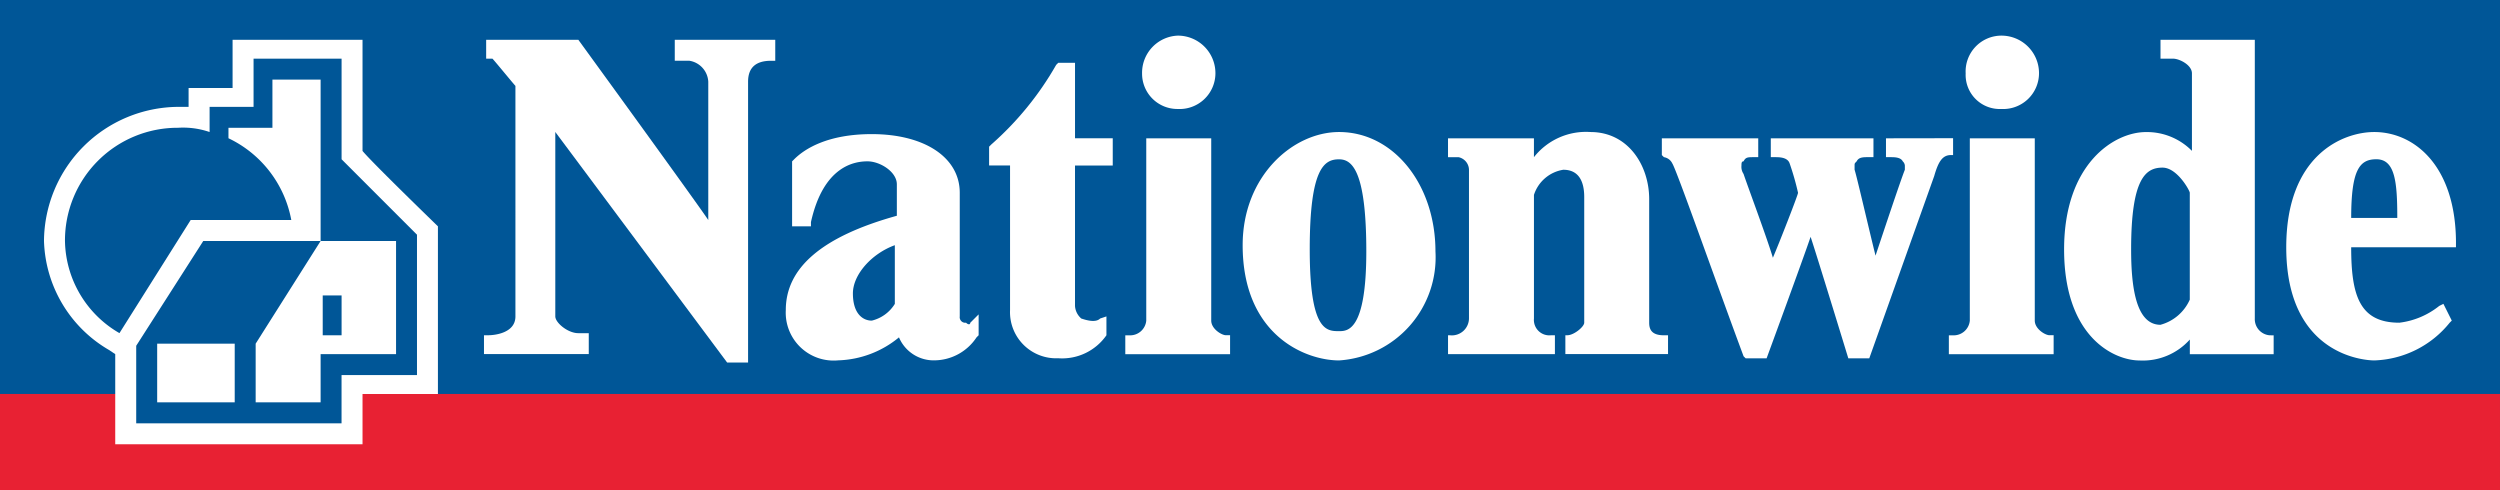 <svg id="Nationwide" xmlns="http://www.w3.org/2000/svg" width="163.146" height="32" viewBox="0 0 163.146 32">
  <rect x="0" y="0" width="163.146" height="32" fill="#333333" stroke="none"/>
  <path id="Path_55" data-name="Path 55" d="M0,26.8V0H163.145V26.8Z" fill="#005697" fill-rule="evenodd"/>
  <path id="Path_56" data-name="Path 56" d="M0,35.773V29.482H163.145v6.291Z" transform="translate(0 -3.773)" fill="#e82133" fill-rule="evenodd"/>
  <path id="Path_57" data-name="Path 57" d="M182.168,17.127c0-5.06-2.735-7.247-5.333-7.247-2.051,0-5.743,1.5-5.743,7.521,0,7.111,5.2,7.384,5.743,7.384a6.592,6.592,0,0,0,4.923-2.462l.137-.137-.547-1.094-.274.137a5.148,5.148,0,0,1-2.6,1.094c-2.6,0-3.145-1.778-3.145-4.923h6.838v-.274Zm-6.838-1.641c0-3.145.547-3.829,1.641-3.829,1.23,0,1.367,1.5,1.367,3.829Z" transform="translate(-21.895 -1.264)" fill="#fff" fill-rule="evenodd"/>
  <path id="Path_58" data-name="Path 58" d="M167.869,22.261a1.057,1.057,0,0,1-.957-1.094V2.979h-6.154v1.23h.821c.41,0,1.23.411,1.23.957v5.06A4.126,4.126,0,0,0,159.8,9c-2.051,0-5.333,2.051-5.333,7.658,0,5.743,3.282,7.247,4.923,7.247a4.115,4.115,0,0,0,3.282-1.367v.957h5.47v-1.23Zm-5.2-9.3v6.974a2.928,2.928,0,0,1-1.914,1.641c-1.641,0-1.914-2.6-1.914-4.923,0-4.65.958-5.333,2.051-5.333.957,0,1.777,1.505,1.777,1.641Z" transform="translate(-19.767 -0.381)" fill="#fff" fill-rule="evenodd"/>
  <path id="Path_59" data-name="Path 59" d="M152.407,23.2c-.274,0-.958-.41-.958-.957V10.35H147.21v11.9a1.057,1.057,0,0,1-1.094.957h-.274v1.23h6.838V23.2Z" transform="translate(-18.663 -1.324)" fill="#fff" fill-rule="evenodd"/>
  <path id="Path_60" data-name="Path 60" d="M138.991,10.35v1.23h.274c.274,0,.684,0,.821.273a.424.424,0,0,1,.137.274V12.4c-.274.684-1.367,3.966-1.914,5.607-.41-1.641-1.23-5.2-1.367-5.607v-.274c0-.137,0-.137.137-.274.137-.273.411-.273.821-.273h.274V10.35h-6.7v1.23h.274c.274,0,.821,0,.957.411a17.462,17.462,0,0,1,.547,1.914c0,.137-1.23,3.282-1.641,4.239-.411-1.367-1.641-4.65-1.914-5.47a.822.822,0,0,1-.137-.547c0-.137,0-.274.137-.274.137-.273.274-.273.684-.273h.274V10.35h-6.291v1.094l.137.137a.731.731,0,0,1,.547.411c.274.41,2.872,7.8,4.65,12.581l.137.137H131.2s2.462-6.7,2.872-7.932c.411,1.23,2.462,7.932,2.462,7.932H137.9l4.239-11.9c.273-.957.547-1.367,1.094-1.367h.137v-1.1Z" transform="translate(-15.915 -1.324)" fill="#fff" fill-rule="evenodd"/>
  <path id="Path_61" data-name="Path 61" d="M122.448,23.144c-.821,0-.958-.41-.958-.821V14.256c0-2.188-1.367-4.376-3.829-4.376a4.32,4.32,0,0,0-3.692,1.641v-1.23h-5.607v1.23h.684a.856.856,0,0,1,.684.821v9.709a1.117,1.117,0,0,1-1.23,1.094h-.137v1.23h6.975v-1.23h-.274a1.007,1.007,0,0,1-1.094-1.094V13.983a2.407,2.407,0,0,1,1.914-1.641c.957,0,1.367.684,1.367,1.778v8.2c0,.274-.684.821-1.094.821h-.137v1.23h6.7v-1.23h-.271Z" transform="translate(-13.867 -1.264)" fill="#fff" fill-rule="evenodd"/>
  <path id="Path_62" data-name="Path 62" d="M99.285,9.88c-3.009,0-6.291,2.872-6.291,7.384,0,5.88,4.1,7.521,6.291,7.521a6.741,6.741,0,0,0,6.291-7.111c0-4.376-2.735-7.794-6.291-7.794Zm1.778,7.794c0,5.2-1.23,5.2-1.778,5.2-.821,0-1.914,0-1.914-5.333s.957-5.88,1.914-5.88c.821,0,1.778.684,1.778,6.017Z" transform="translate(-11.9 -1.264)" fill="#fff" fill-rule="evenodd"/>
  <path id="Path_63" data-name="Path 63" d="M90.777,23.2c-.274,0-.957-.41-.957-.957V10.35H85.58v11.9a1.057,1.057,0,0,1-1.094.957h-.274v1.23H91.05V23.2Z" transform="translate(-10.777 -1.324)" fill="#fff" fill-rule="evenodd"/>
  <path id="Path_64" data-name="Path 64" d="M82.088,11.406V9.627H79.626V4.7H78.532l-.137.137a20.27,20.27,0,0,1-4.239,5.2l-.137.137V11.4h1.367v9.436a3.012,3.012,0,0,0,3.145,3.145,3.52,3.52,0,0,0,3.145-1.5v-1.23l-.411.137c-.274.274-.821.137-1.23,0a1.18,1.18,0,0,1-.41-.821V11.406Z" transform="translate(-9.472 -0.602)" fill="#fff" fill-rule="evenodd"/>
  <path id="Path_65" data-name="Path 65" d="M70.842,22.344c0,.137-.137.137-.274,0a.363.363,0,0,1-.411-.411V13.865c0-2.325-2.325-3.829-5.744-3.829-2.872,0-4.376.957-5.06,1.641l-.137.137v4.239h1.23v-.274c.821-3.692,2.872-3.966,3.692-3.966s1.914.684,1.914,1.5v2.051c-4.923,1.367-7.247,3.419-7.247,6.154A3.125,3.125,0,0,0,62.225,24.8a6.525,6.525,0,0,0,3.966-1.5,2.457,2.457,0,0,0,2.325,1.5,3.327,3.327,0,0,0,2.736-1.5l.137-.137V21.8l-.547.548Zm-6.428-.136c-.547,0-1.23-.411-1.23-1.778,0-1.23,1.23-2.6,2.736-3.145v3.829a2.435,2.435,0,0,1-1.505,1.094Z" transform="translate(-7.525 -1.284)" fill="#fff" fill-rule="evenodd"/>
  <path id="Path_66" data-name="Path 66" d="M48.67,2.979V4.346h.957a1.462,1.462,0,0,1,1.23,1.367v9.026c-.821-1.23-8.479-11.761-8.479-11.761H36.362v1.23h.41c.137.137,1.367,1.641,1.5,1.778V21.029c0,1.094-1.367,1.23-1.778,1.23h-.274v1.23h6.838V22.123h-.684c-.684,0-1.5-.684-1.5-1.094V8.994c.821,1.094,11.213,15.043,11.213,15.043h1.367V5.714c0-.957.547-1.367,1.5-1.367h.274V2.979Z" transform="translate(-4.636 -0.381)" fill="#fff" fill-rule="evenodd"/>
  <path id="Path_67" data-name="Path 67" d="M87.792,2.666a2.427,2.427,0,0,0-2.325,2.462,2.305,2.305,0,0,0,2.325,2.325,2.339,2.339,0,0,0,2.462-2.325,2.452,2.452,0,0,0-2.462-2.462Z" transform="translate(-10.937 -0.341)" fill="#fff" fill-rule="evenodd"/>
  <path id="Path_68" data-name="Path 68" d="M149.422,2.666A2.339,2.339,0,0,0,147.1,5.128a2.226,2.226,0,0,0,2.325,2.325,2.339,2.339,0,0,0,2.462-2.325,2.451,2.451,0,0,0-2.462-2.462Z" transform="translate(-18.824 -0.341)" fill="#fff" fill-rule="evenodd"/>
  <path id="Path_69" data-name="Path 69" d="M24.08,10.227V2.98H15.6V6.125H12.729v1.23h-.684a8.813,8.813,0,0,0-8.752,8.752,8.517,8.517,0,0,0,4.239,7.111l.41.274v5.88H24.08V26.091H29V15.15s-4.376-4.239-4.923-4.923Z" transform="translate(-0.422 -0.381)" fill="#fff" fill-rule="evenodd"/>
  <path id="Path_70" data-name="Path 70" d="M25.381,24.71v-2.6H24.15v2.6Z" transform="translate(-3.09 -2.83)" fill="#005697" fill-rule="evenodd"/>
  <path id="Path_71" data-name="Path 71" d="M22.913,10.955V4.391H17.169V7.536H14.3V9.178A5.309,5.309,0,0,0,12.246,8.9a7.354,7.354,0,0,0-7.384,7.384,7.075,7.075,0,0,0,3.555,6.017l4.65-7.384h6.564a7.4,7.4,0,0,0-4.1-5.333V8.9H18.4V5.758h3.145v10.53h4.923v7.384H21.545v3.145H17.306V22.989l4.239-6.7H13.887L9.511,23.126v5.06h13.4V25.04h4.923V15.878l-4.922-4.923ZM10.879,26.818V22.989h5.06v3.829h-5.06Z" transform="translate(-0.622 -0.562)" fill="#005697" fill-rule="evenodd"/>
</svg>
